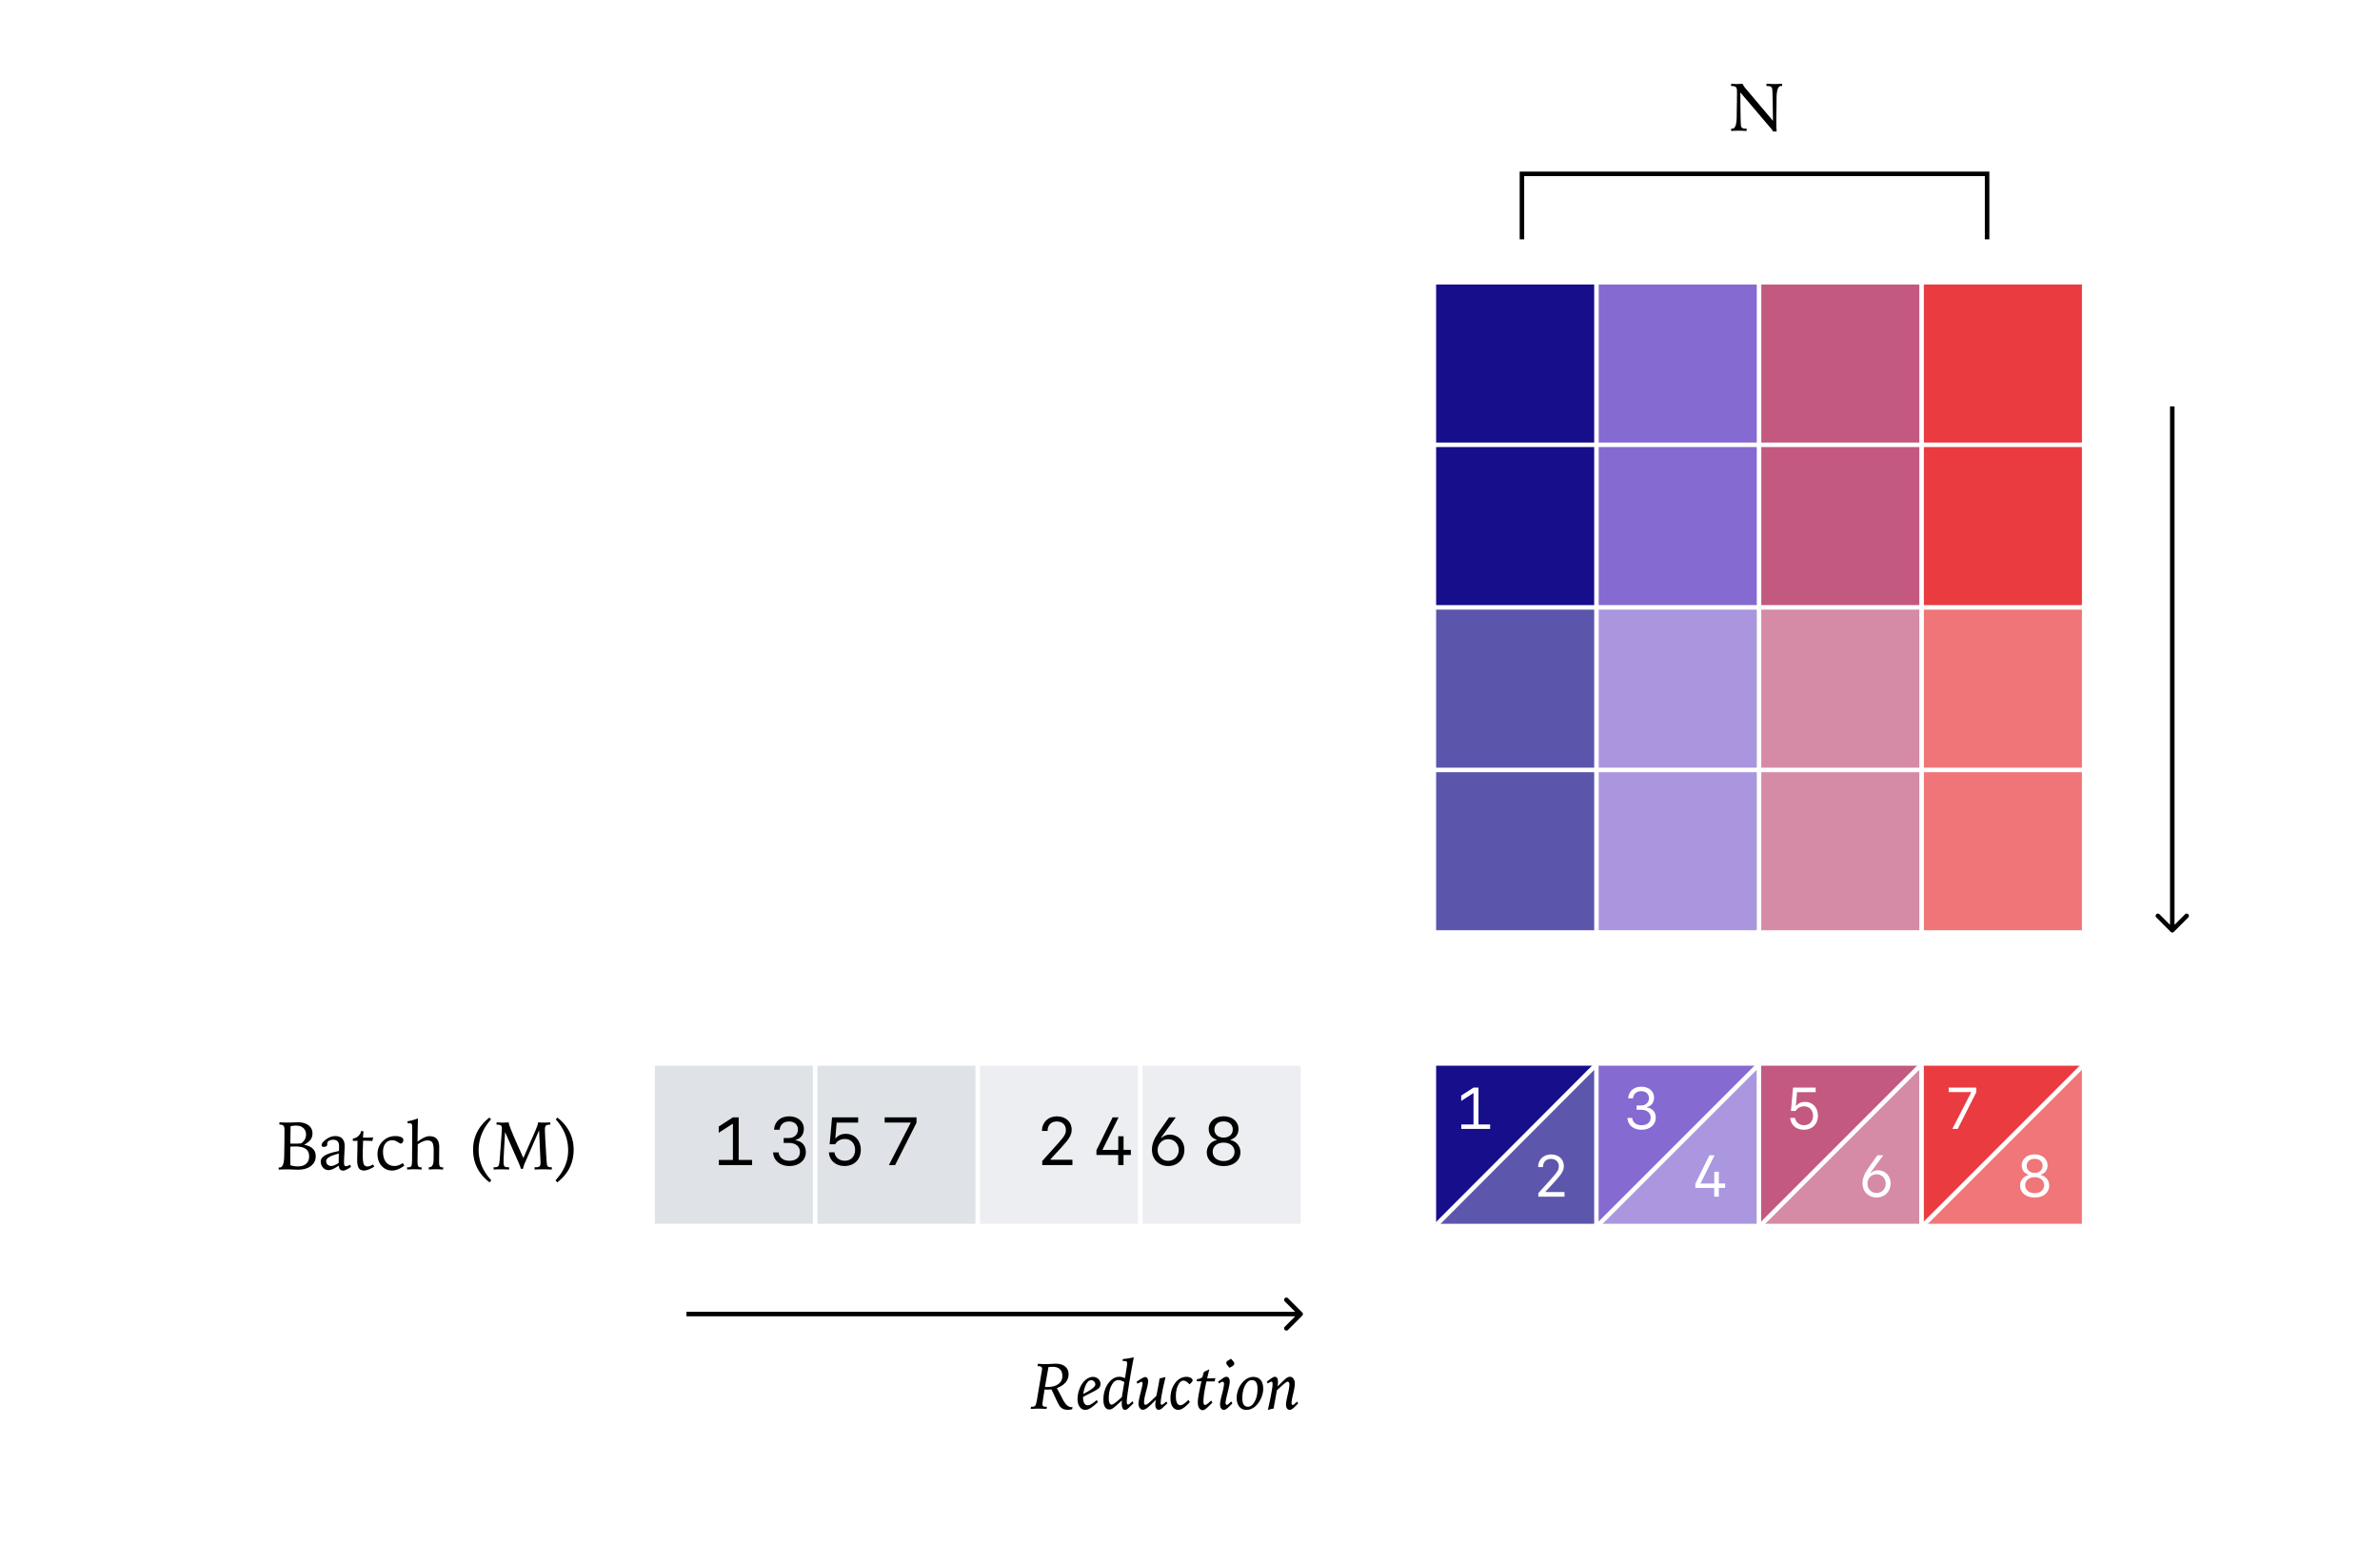 <svg xmlns="http://www.w3.org/2000/svg" width="527" height="342" fill="none" viewBox="0 0 527 342"><path fill="#f5f5f5" d="M0 0h527v342H0z"/><path fill="#fff" d="M0 0h527v342H0z"/><path fill="#dfe2e7" d="M145 236h35v35h-35z"/><path fill="#dfe2e7" d="M181 236h35v35h-35z"/><path fill="#eceef1" d="M217 236h35v35h-35z"/><path fill="#eceef1" d="M253 236h35v35h-35z"/><path fill="#ea3b40" d="M461 63v35h-35V63z"/><path fill="#ea3b40" d="M461 99v35h-35V99z"/><path fill="#ea3b40" d="M461 135v35h-35v-35z" opacity=".7"/><path fill="#ea3b40" d="M461 171v35h-35v-35z" opacity=".7"/><path fill="#c35980" d="M425 63v35h-35V63z"/><path fill="#c35980" d="M425 99v35h-35V99z"/><path fill="#c35980" d="M425 135v35h-35v-35z" opacity=".7"/><path fill="#c35980" d="M425 171v35h-35v-35z" opacity=".7"/><path fill="#856ad1" d="M389 63v35h-35V63z"/><path fill="#856ad1" d="M389 99v35h-35V99z"/><path fill="#856ad1" d="M389 135v35h-35v-35z" opacity=".7"/><path fill="#856ad1" d="M389 171v35h-35v-35z" opacity=".7"/><path fill="#160e8a" d="M353 63v35h-35V63z"/><path fill="#160e8a" d="M353 99v35h-35V99z"/><path fill="#160e8a" d="M353 135v35h-35v-35z" opacity=".7"/><path fill="#160e8a" d="M353 171v35h-35v-35z" opacity=".7"/><path fill="#000" d="M231.398 307.137q.096.014.198.014h.308q1.553 0 2.439-.651.893-.653.893-1.773 0-1.004-.549-1.523-.549-.52-1.597-.52a7 7 0 0 0-.402.014q-.236.015-.528.044l-.491 2.747q-.175 1.032-.271 1.648m-3.09 4.38h.285q.455 0 .645-.257.198-.264.403-1.45l1.062-6.328q.021-.11.036-.205.015-.096.015-.154 0-.3-.205-.439-.198-.147-.608-.147h-.198l.095-.542q.462.043.843.066.38.022.688.022.477 0 1.267-.044.799-.044 1.114-.044 1.347 0 2.102.623.76.615.761 1.699 0 1.033-.659 1.816-.659.777-1.933 1.26l1.113 2.117q.043.095.139.285.93 1.817 1.985 1.817.036 0 .11-.008.08-.007.117-.007l-.088.491a8 8 0 0 1-.564.08q-.227.03-.395.03-.667 0-1.136-.242a1.96 1.96 0 0 1-.769-.754q-.212-.345-.791-1.575-.571-1.23-.923-1.948-.234.022-.476.036-.234.008-.483.008a8 8 0 0 1-.286-.008 7 7 0 0 0-.285-.007l-.418 2.761-.037.271a4 4 0 0 0-.007.183q0 .36.154.476.161.118.666.118h.169l-.095.483a45 45 0 0 1-.681-.029q-.858-.03-1.099-.03-.374 0-1.318.044-.257.007-.411.015zm11.55-2.82.073-.037q2.608-1.334 2.608-2.058a.93.93 0 0 0-.279-.674.88.88 0 0 0-.652-.285q-.578 0-1.04.798-.46.798-.71 2.256m2.204-.506-2.241 1.158v.073q0 .872.271 1.326.279.454.799.454.307 0 .769-.271.468-.279 1.194-.894l.256.462q-1.047.966-1.67 1.34-.615.373-1.121.373-.768 0-1.245-.666-.476-.666-.476-1.751 0-.768.249-1.648.257-.885.659-1.545.506-.805 1.158-1.245t1.347-.44q.71 0 1.187.455.483.446.483 1.091 0 .52-.293.864-.285.337-1.326.864m6.343 1.187.55-3.318a4 4 0 0 0-.718-.337 1.8 1.8 0 0 0-.586-.11q-.901 0-1.516 1.158-.615 1.149-.615 2.871 0 .695.161 1.054.168.36.49.359.22 0 .813-.447.601-.446 1.421-1.23m.015.747-1.245 1.128q-.549.498-.879.688-.323.19-.608.191-.659 0-1.011-.557-.351-.564-.351-1.618 0-2.08 1.047-3.575 1.054-1.494 2.505-1.494.293 0 .593.081.308.073.637.219l.418-2.651q.022-.153.029-.308.015-.16.015-.322 0-.292-.117-.403-.118-.11-.432-.109-.096 0-.198.007a3 3 0 0 0-.213.007l-.029-.432q.608-.059 1.223-.161.623-.102 1.253-.249-.681 3.515-1.121 6.35-.44 2.828-.439 3.435 0 .374.065.527a.245.245 0 0 0 .235.147.4.4 0 0 0 .205-.073 2 2 0 0 0 .308-.242l.446-.403.242.418-.842.827q-.44.425-.637.542a.75.75 0 0 1-.381.117q-.389 0-.572-.366-.175-.366-.175-1.135a5 5 0 0 1 .029-.586m10.071.645-1.011.944a2 2 0 0 1-.491.374.95.95 0 0 1-.439.11q-.33 0-.535-.315-.198-.323-.198-.857 0-.155.022-.366.03-.22.11-.681-1.355 1.384-1.919 1.801t-.959.418q-.418 0-.696-.388t-.278-.997q0-.512.439-2.307.11-.425.161-.644.154-.608.227-.974.074-.374.074-.557a.35.35 0 0 0-.074-.234.22.22 0 0 0-.183-.096q-.073 0-.285.103a10 10 0 0 0-.586.315l-.205-.403q.681-.505 1.193-.784.513-.285.725-.285a.53.53 0 0 1 .469.256q.176.256.176.711 0 .57-.454 2.211-.447 1.642-.447 2.461 0 .256.088.381.088.117.271.117.206 0 .696-.402.498-.411 1.662-1.56.279-1.319.447-2.227.176-.915.271-1.633l1.319-.315-.162.725a91 91 0 0 0-.454 1.985l-.175.937q-.132.667-.213 1.275a8 8 0 0 0-.073.857q0 .168.066.263a.2.2 0 0 0 .176.095q.102 0 .38-.197.279-.198.638-.535zm5.302-4.593-.388.381q-.483-.49-.776-.652a1.2 1.2 0 0 0-.586-.161q-.674 0-1.172 1.004-.498.996-.498 2.46 0 .982.256 1.48.257.498.755.498.278 0 .762-.315a6.3 6.3 0 0 0 1.018-.879l.3.52q-.85.901-1.45 1.304-.601.395-1.099.395-.791 0-1.267-.688-.47-.688-.469-1.86 0-2.007 1.026-3.384 1.032-1.377 2.541-1.377.55 0 .938.234.395.234.395.535a.5.5 0 0 1-.066.234 1 1 0 0 1-.22.271m3.999-2.937q-.138.49-.388 1.538-.073.308-.11.454.433 0 .879-.007.454-.015.952-.037l-.175.733a12 12 0 0 0-.44-.007h-1.362q-.344 1.508-.513 2.636-.16 1.128-.161 1.89 0 .322.103.505.11.183.3.183.147 0 .461-.234t.857-.754l.257.468q-1.055 1.084-1.451 1.385-.394.293-.666.293-.506 0-.806-.476-.3-.477-.3-1.297 0-.534.168-1.531.169-1.003.638-3.105-.117 0-.308.007l-.249.008h-.505l.088-.491q.336-.015.615-.117.285-.103.571-.323.066-.263.147-.549.087-.292.197-.615zm4.842 7.097.256.433q-.9.93-1.252 1.186t-.623.256a.73.73 0 0 1-.622-.322q-.235-.33-.235-.879 0-.688.432-2.3.44-1.611.44-2.321 0-.183-.088-.293a.28.28 0 0 0-.227-.11.75.75 0 0 0-.308.095 4 4 0 0 0-.476.293l-.22-.388.975-.711q.277-.204.483-.293a.9.9 0 0 1 .388-.095q.345 0 .542.286.205.278.205.769 0 .534-.381 2.095l-.131.527a33 33 0 0 0-.315 1.37q-.103.541-.103.747 0 .183.081.3a.24.24 0 0 0 .205.117q.117 0 .307-.146.19-.147.667-.616m-.059-9.441.418.469q.175.183.241.33a.6.6 0 0 1 .074.285.47.47 0 0 1-.11.293 1.1 1.1 0 0 1-.308.264l-.644.359-.469-.557a1.4 1.4 0 0 1-.191-.285.6.6 0 0 1-.044-.227q0-.169.088-.293a.9.9 0 0 1 .301-.257zm4.592 4.732q-.849 0-1.464 1.164-.616 1.165-.616 2.872 0 .9.308 1.377.315.476.908.476.894 0 1.516-1.143.63-1.15.63-2.812 0-.99-.315-1.458-.315-.476-.967-.476m.315-.711q1.092 0 1.656.682.571.674.571 1.977 0 .747-.293 1.597a5.8 5.8 0 0 1-.791 1.523q-.534.734-1.216 1.128a2.8 2.8 0 0 1-1.421.388q-.98 0-1.567-.71-.579-.71-.579-1.904 0-.886.286-1.729.286-.842.82-1.523a4 4 0 0 1 1.194-1.055q.674-.374 1.34-.374m5.406 2.103 1.186-1.158q.623-.593.938-.783.322-.19.608-.191.483 0 .783.425.308.425.308 1.121 0 .71-.359 2.197-.359 1.479-.359 2.109 0 .19.073.293.073.096.213.095a.36.36 0 0 0 .161-.051 1 1 0 0 0 .198-.154l.556-.542.257.389-.799.813q-.285.293-.571.461-.278.168-.491.168a.72.72 0 0 1-.6-.315q-.227-.321-.227-.842 0-.623.373-2.19.374-1.575.374-2.292a.7.7 0 0 0-.117-.432.34.34 0 0 0-.301-.169q-.286 0-1.75 1.355-.389.358-.608.564l-.462 2.578-.043.22q-.154.783-.184 1.201l-1.303.322q.483-2.101.761-3.654.286-1.553.286-2.037 0-.292-.066-.417a.22.22 0 0 0-.212-.132q-.089 0-.293.103a6 6 0 0 0-.506.3l-.197-.388.234-.191q1.128-.908 1.509-.908.366 0 .542.279.176.27.176.849 0 .205-.022.462-.022.255-.066.542"/><path fill="#000" d="M288.354 291.354a.5.5 0 0 0 0-.708l-3.182-3.182a.502.502 0 0 0-.708.708l2.829 2.828-2.829 2.828a.502.502 0 0 0 .708.708zM152 291v.5h136v-1H152z"/><path fill="#000" d="M480.65 206.354a.5.5 0 0 0 .707 0l3.182-3.182a.5.5 0 1 0-.707-.708l-2.828 2.829-2.829-2.829a.5.5 0 0 0-.707.708zM481.004 90h-.5v116h1V90z"/><path fill="#000" d="M383.318 18.548q.344.03.666.044.33.015.645.015.234 0 .549-.015t.681-.044a3 3 0 0 0 .264.498q.168.257.425.564l6.042 7.149a461 461 0 0 1-.044-2.952q-.059-3.86-.131-4.153-.089-.336-.315-.468-.22-.132-.725-.132h-.228v-.506q.089 0 .264.008 1.04.05 1.465.05.432 0 1.509-.05.153-.008.234-.008l-.007.506a1 1 0 0 0-.095-.008 1 1 0 0 0-.14-.007q-.981 0-.996 2.732-.007.689-.007 1.077l-.029 1.948q-.015.432-.022.893v1.253q0 .885.022 1.384.022.49.073.791h-.813q-.124-.293-.886-1.172l-.073-.088-6.285-7.39v.169q.044 6.855.147 7.25.087.338.307.47.228.13.718.131h.22V29a11 11 0 0 0-.322-.015q-1.026-.044-1.399-.044-.36 0-.799.015-.432.015-.915.044v-.505q.044 0 .095.007h.147q.981 0 .996-2.717.007-.69.007-1.077l.037-1.948q.007-.63.007-1.223.007-.6.007-1.37 0-.63-.241-.872-.243-.24-.857-.241h-.198z"/><path stroke="#000" d="M337 53V38.5h103V53"/><path fill="#000" d="M64.283 253.236q.168.015.36.022h.585q.417 0 .77-.015.358-.015.688-.051a2.7 2.7 0 0 0 .805-.857q.27-.483.271-1.062 0-.93-.593-1.465-.594-.542-1.626-.542-.227 0-.527.029-.294.03-.667.088-.022.982-.044 2.278-.015 1.296-.022 1.575m.015 4.812q.424.124.835.19.41.059.798.059 1.2 0 1.86-.586t.66-1.633q0-1.114-.74-1.648-.74-.543-2.27-.542-.25 0-.506.007-.249 0-.652.022 0 .308-.007.908-.007.594-.007.872 0 .454.007.967zm-2.593.476.095.015h.147q.975 0 .988-2.74.008-.689.015-1.076l.03-2q.006-.645.007-1.252.007-.609.007-1.319 0-.63-.234-.871-.235-.242-.835-.242h-.059v-.513q.47.037.916.052.454.014.915.014.513 0 1.26-.029.747-.036.974-.037 1.51 0 2.38.674.88.667.88 1.802 0 .799-.433 1.384-.425.58-1.413 1.121 1.29.249 1.926.879.637.63.637 1.662 0 1.34-1.062 2.161-1.062.82-2.834.82-.323 0-1.209-.036-.886-.037-1.465-.037-.24 0-.673.015-.425.014-.96.044zm15.813-.586.205.461a6.3 6.3 0 0 1-1.003.608q-.454.22-.733.22-.468 0-.703-.271-.234-.278-.256-.835-.798.535-1.326.769-.526.227-.945.227-.739 0-1.238-.556-.498-.558-.498-1.363 0-1.37 2.952-2.065.696-.162 1.084-.257 0-.124.007-.358.022-.484.022-.63 0-.762-.314-1.121-.315-.366-.96-.366-.63 0-.996.234-.36.227-.359.623 0 .036.007.102l.008.088q0 .228-.22.381a.93.93 0 0 1-.527.147q-.264 0-.389-.088-.124-.088-.124-.271 0-.586.989-1.304.989-.725 2.043-.725 1.018 0 1.546.564.527.557.527 1.64 0 .587-.073 1.802a37 37 0 0 0-.066 1.846q0 .476.102.644.11.17.381.169a1 1 0 0 0 .3-.066 9 9 0 0 0 .557-.249m-2.498-2.476-.417.11q-2.38.653-2.38 1.538 0 .484.307.791.307.301.813.301.308 0 .71-.161.404-.162.938-.513zm4.988-5.039.484.147q-.045.402-.074.725-.021.315-.029.622h.52q.417 0 .85-.007.432-.015.871-.036l-.175.798a14 14 0 0 0-.887-.044q-.41-.015-.82-.015h-.344q-.044 1.26-.066 1.934-.015.666-.015 1.106 0 1.655.227 2.16.228.5.813.499.242 0 .535-.103.3-.103.725-.337l.242.483a8 8 0 0 1-1.275.645q-.57.212-.996.212-.783 0-1.142-.534-.36-.543-.36-1.736 0-.234.03-1.67.037-1.443.037-2.644-.067 0-.19.007-.609.022-.836.022v-.527q.718-.102 1.187-.527.468-.433.688-1.18m9.17 7.134.366.557q-.71.542-1.398.82a3.5 3.5 0 0 1-1.304.278q-1.436 0-2.344-1.025-.908-1.032-.908-2.637 0-1.662 1.15-2.812t2.805-1.15q.849 0 1.311.242.462.234.461.659a.8.8 0 0 1-.19.534q-.183.22-.425.22-.08 0-.681-.366-.593-.374-1.135-.374-.952 0-1.516.689-.557.681-.557 1.86 0 1.487.674 2.322.68.828 1.882.828.447 0 .886-.154.447-.154.923-.491m3.362-9.88q-.03 1.23-.051 2.512-.023 1.282-.03 2.629.821-.622 1.465-.915.644-.3 1.172-.3 1.076 0 1.619.607.542.609.542 1.824l-.008.645q-.007.637-.007 1.274 0 .272-.007.681-.007.403-.007.55 0 .82.146 1.069.147.249.557.249l.08-.007a1 1 0 0 1 .103-.008V259a54 54 0 0 0-1.004-.059 15 15 0 0 0-.556-.014q-.353 0-.762.022-.404.014-.842.051l-.008-.513h.11q.938 0 .96-1.714v-.146l.014-1.575v-.3q0-1.333-.315-1.765-.314-.44-1.084-.44-.417 0-.93.205a7.4 7.4 0 0 0-1.194.652l-.036 2.608q0 .219-.007.564-.008.344-.008.476 0 .908.147 1.179.145.271.564.271.029 0 .088-.007a1 1 0 0 1 .102-.008V259a20 20 0 0 0-.872-.051 13 13 0 0 0-1.362-.008q-.374.015-.974.052v-.506q.044 0 .124.008.08.007.118.007.506 0 .68-.264.177-.27.177-1.56v-.542l.029-5.508v-1.259q0-.315-.14-.469-.13-.162-.402-.161-.102 0-.337.044l-.08.014-.11-.476q.6-.117 1.179-.271.578-.161 1.157-.373m15.82-.183.374.388q-1.355 1.501-2.051 3.222a9.5 9.5 0 0 0-.696 3.575 9 9 0 0 0 .696 3.508q.696 1.655 2.109 3.201l-.388.446q-1.838-1.42-2.746-3.222-.901-1.802-.901-4.05 0-2.103.915-3.904.924-1.802 2.688-3.164m7.53 8.943 2.116-4.805.088-.198q1.047-2.366 1.048-2.798a.2.2 0 0 0-.008-.044.2.2 0 0 1-.007-.044q.432.022.776.037a29 29 0 0 0 1.216 0q.337-.015.74-.037v.506h-.088q-.638 0-.879.219-.234.22-.234.784 0 .22.029.982.03.761.073 1.648l.125 2.058.007.197q.162 2.74.249 3.099.044.212.271.329t.593.117h.183V259q-.578-.03-1.076-.044a28 28 0 0 0-.828-.015q-.388 0-.871.015-.484.014-1.033.044v-.527q.066 0 .168.007t.147.007q.556 0 .769-.197.22-.199.22-.718a15 15 0 0 0-.03-.96l-.285-6.299-3.003 6.907-.03.066a6.6 6.6 0 0 0-.52 1.546h-.483q-.102-.455-.513-1.392l-.029-.066-2.952-6.687q-.043.783-.124 2.153-.205 3.398-.205 4.256v.073q0 .93.205 1.128.212.19.857.19h.154V259a32 32 0 0 0-1.758-.059q-.294 0-.733.015-.432.014-.93.044v-.513h.205q.418 0 .623-.102a.7.7 0 0 0 .322-.359q.14-.3.286-2.432.036-.585.066-.93l.131-1.772v-.022q.198-2.63.198-2.989 0-.46-.227-.644-.22-.183-.842-.183h-.117v-.506q.058 0 .19.008.85.051 1.187.051.256 0 .974-.044.227-.015.344-.015v.044q0 .653 2.483 6.153zm7.544-8.943q1.757 1.362 2.673 3.171.915 1.802.915 3.897 0 2.248-.9 4.057-.902 1.802-2.732 3.215l-.389-.446q1.414-1.538 2.11-3.179a8.8 8.8 0 0 0 .696-3.442q0-1.92-.689-3.641t-2.058-3.244z"/><path fill="#000" d="M166.538 258h-7.368v-1.135h3.12v-7.969h-.117l-3.025 1.956v-1.377l3.149-2.044h1.267v9.434h2.974zm6.992-4.9v-1.084h1.15c1.186 0 2.014-.776 2.014-1.882 0-1.077-.791-1.787-1.985-1.787-1.187 0-1.978.695-2.08 1.831h-1.238c.125-1.831 1.414-2.967 3.369-2.967 1.89 0 3.238 1.136 3.238 2.74 0 1.274-.667 2.182-1.802 2.461v.117c1.406.183 2.241 1.172 2.241 2.615 0 1.794-1.509 3.076-3.618 3.076-2.088 0-3.538-1.201-3.633-3.025h1.223c.117 1.128 1.055 1.86 2.373 1.86 1.45 0 2.351-.747 2.351-1.941 0-1.23-.93-2.014-2.395-2.014zm13.473 5.112c-1.97 0-3.361-1.215-3.471-3.032h1.245c.117 1.106 1.062 1.868 2.3 1.868 1.362 0 2.27-.96 2.27-2.395 0-1.45-.915-2.432-2.27-2.432-.945 0-1.729.432-2.146 1.179h-1.223l.534-5.969h5.779v1.165h-4.761l-.293 3.449h.117c.52-.629 1.275-.959 2.205-.959 1.956 0 3.318 1.457 3.318 3.538 0 2.138-1.458 3.588-3.604 3.588m9.827-.212 4.797-9.316v-.096h-5.735v-1.157h7.053v1.194L198.207 258z"/><path fill="#000" d="M230.722 250.405c0-1.861 1.377-3.194 3.303-3.194 1.941 0 3.274 1.202 3.274 2.967 0 1.098-.498 1.977-2.182 3.816l-2.491 2.71v.124h4.842V258h-6.687v-.894l3.574-3.977c1.34-1.501 1.663-2.065 1.663-2.9 0-1.135-.799-1.882-2.029-1.882-1.216 0-2.022.813-2.022 2.058v.044h-1.245zm16.88 7.595v-2.234h-4.82v-1.047l3.589-7.288h1.318l-3.537 7.119v.096h3.464v-3.018h1.172v3.003h1.611v1.135h-1.618V258zm14.66-3.391c0 2.095-1.509 3.611-3.604 3.611-2.08 0-3.581-1.509-3.581-3.611 0-1.238.417-2.359 1.428-3.831.095-.161 2.292-3.237 2.366-3.347h1.486l-2.885 3.963c-.323.454-.293.424-.345.542l.11.058c.315-.425 1.077-.74 1.751-.74 1.882 0 3.274 1.429 3.274 3.355m-3.596 2.461c1.333 0 2.343-1.04 2.343-2.395 0-1.363-1.01-2.403-2.343-2.403-1.326 0-2.337 1.04-2.337 2.403 0 1.355 1.011 2.395 2.337 2.395m12.279 1.164c-2.197 0-3.728-1.259-3.728-3.061 0-1.311.85-2.381 2.154-2.695v-.118c-1.062-.293-1.729-1.201-1.729-2.351 0-1.648 1.377-2.812 3.303-2.812 1.927 0 3.296 1.164 3.296 2.812 0 1.15-.652 2.051-1.728 2.351v.118c1.281.271 2.153 1.362 2.153 2.695 0 1.802-1.523 3.061-3.721 3.061m0-6.313c1.223 0 2.029-.718 2.029-1.802 0-1.077-.806-1.794-2.029-1.794s-2.036.717-2.036 1.794c0 1.084.813 1.802 2.036 1.802m0 5.193c1.436 0 2.425-.835 2.425-2.044 0-1.208-.989-2.043-2.425-2.043s-2.424.835-2.424 2.043.989 2.044 2.424 2.044"/><path fill="#160e8a" d="M318 236h35l-17.5 17.5L318 271z"/><path fill="#5c56ad" d="M335.5 253.5 353 236v35h-35z"/><path fill="#fff" d="m356.498 232 .707.707L318.5 271.5l-.707-.707z"/><path fill="#856ad1" d="M353.979 236h35l-17.5 17.5-17.5 17.5z"/><path fill="#aa97df" d="m371.479 253.5 17.5-17.5v35h-35z"/><path fill="#fff" d="m392.477 232 .707.707-49.497 49.498-.707-.708z"/><path fill="#c35980" d="M389.973 236h35l-17.5 17.5-17.5 17.5z"/><path fill="#d58ba6" d="m407.473 253.5 17.5-17.5v35h-35z"/><path fill="#fff" d="m428.471 232 .707.707-49.497 49.498-.707-.708z"/><path fill="#ea3b40" d="M425.992 236h35l-17.5 17.5-17.5 17.5z"/><path fill="#f07679" d="m443.492 253.5 17.5-17.5v35h-35z"/><path fill="#fff" d="m464.49 232 .707.707-49.497 49.498-.707-.708z"/><path fill="#fff" d="M329.959 250h-6.385v-.984h2.704v-6.906h-.102l-2.621 1.695v-1.194l2.729-1.771h1.098v8.176h2.577z"/><path fill="#fff" d="M362.383 245.753v-.939h.996c1.029 0 1.746-.673 1.746-1.631 0-.933-.686-1.549-1.72-1.549-1.029 0-1.714.603-1.803 1.587h-1.073c.108-1.587 1.225-2.571 2.92-2.571 1.638 0 2.806.984 2.806 2.374 0 1.104-.578 1.892-1.562 2.133v.101c1.219.159 1.943 1.016 1.943 2.266 0 1.556-1.308 2.666-3.136 2.666-1.809 0-3.066-1.041-3.148-2.621h1.06c.101.977.914 1.612 2.056 1.612 1.257 0 2.038-.647 2.038-1.682 0-1.066-.806-1.746-2.076-1.746z"/><path fill="#fff" d="M399.424 250.184c-1.708 0-2.914-1.054-3.009-2.628h1.079c.102.959.921 1.619 1.993 1.619 1.181 0 1.968-.832 1.968-2.076 0-1.257-.793-2.107-1.968-2.107-.819 0-1.498.374-1.86 1.022h-1.06l.464-5.174h5.008v1.01h-4.126l-.254 2.989h.102c.45-.546 1.104-.831 1.91-.831 1.695 0 2.876 1.263 2.876 3.066 0 1.853-1.263 3.11-3.123 3.11"/><path fill="#fff" d="m432.304 250 4.157-8.074v-.083h-4.97v-1.003h6.113v1.035L433.497 250z"/><path fill="#fff" d="M340.58 258.417c0-1.612 1.193-2.767 2.863-2.767 1.682 0 2.837 1.041 2.837 2.571 0 .952-.431 1.714-1.891 3.307l-2.159 2.348v.108h4.196V265h-5.795v-.774l3.098-3.447c1.161-1.301 1.44-1.79 1.44-2.514 0-.984-.691-1.631-1.758-1.631-1.054 0-1.752.704-1.752 1.783v.039h-1.079z"/><path fill="#fff" d="M379.573 265v-1.936h-4.177v-.908l3.11-6.316h1.143l-3.066 6.17v.083h3.002v-2.615h1.016v2.602h1.397v.984h-1.403V265z"/><path fill="#fff" d="M418.642 262.061c0 1.815-1.308 3.129-3.123 3.129-1.803 0-3.104-1.307-3.104-3.129 0-1.073.362-2.044 1.238-3.32.082-.139 1.987-2.805 2.05-2.901h1.289l-2.501 3.434c-.28.394-.254.369-.299.47l.096.051c.273-.368.933-.641 1.517-.641 1.631 0 2.837 1.238 2.837 2.907m-3.117 2.133c1.156 0 2.032-.902 2.032-2.076 0-1.18-.876-2.082-2.032-2.082-1.149 0-2.025.902-2.025 2.082 0 1.174.876 2.076 2.025 2.076"/><path fill="#fff" d="M450.532 265.203c-1.905 0-3.231-1.092-3.231-2.653 0-1.136.736-2.063 1.866-2.336v-.102c-.92-.254-1.498-1.041-1.498-2.037 0-1.429 1.193-2.438 2.863-2.438s2.856 1.009 2.856 2.438c0 .996-.565 1.777-1.498 2.037v.102c1.111.235 1.866 1.181 1.866 2.336 0 1.561-1.32 2.653-3.224 2.653m0-5.472c1.06 0 1.758-.622 1.758-1.561 0-.933-.698-1.555-1.758-1.555s-1.765.622-1.765 1.555c0 .939.705 1.561 1.765 1.561m0 4.501c1.244 0 2.101-.724 2.101-1.771s-.857-1.771-2.101-1.771-2.101.724-2.101 1.771.857 1.771 2.101 1.771"/></svg>
